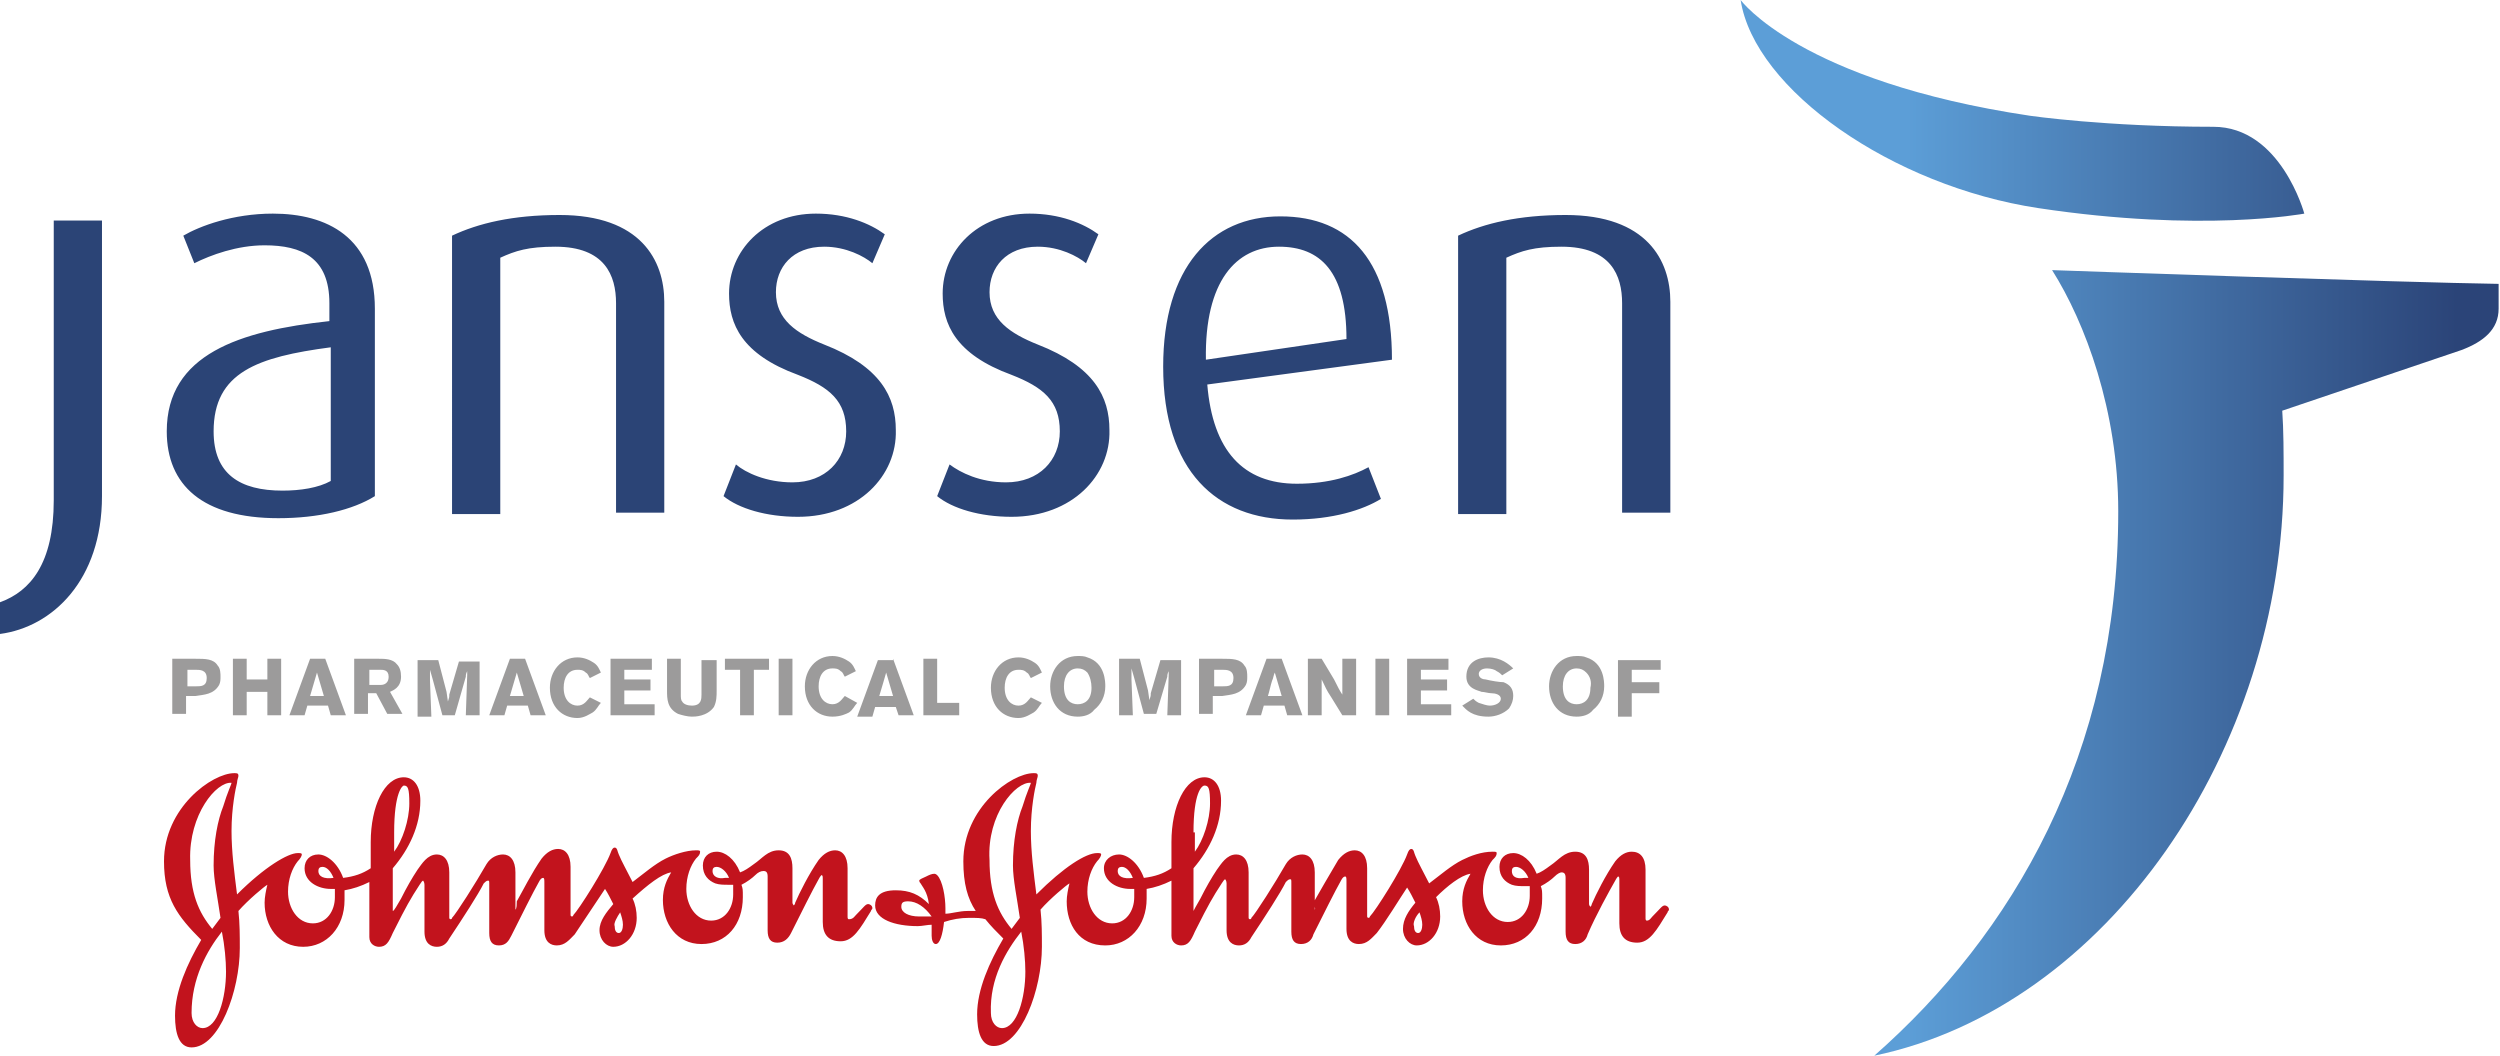 <?xml version="1.0" encoding="utf-8"?>
<!-- Generator: Adobe Illustrator 24.1.0, SVG Export Plug-In . SVG Version: 6.00 Build 0)  -->
<svg version="1.1" id="Capa_1" xmlns="http://www.w3.org/2000/svg" xmlns:xlink="http://www.w3.org/1999/xlink" x="0px" y="0px"
	 width="181.4px" height="76.6px" viewBox="0 0 181.4 76.6" style="enable-background:new 0 0 181.4 76.6;" xml:space="preserve">
<style type="text/css">
	.Sombra_x0020_paralela{fill:none;}
	.Resplandor_x0020_externo_x0020_5_x0020_pt_x002E_{fill:none;}
	.Neón_x0020_azul{fill:none;stroke:#8AACDA;stroke-width:7;stroke-linecap:round;stroke-linejoin:round;}
	.Resalte_x0020_cromado{fill:url(#SVGID_1_);stroke:#FFFFFF;stroke-width:0.363;stroke-miterlimit:1;}
	.A_x0020_todo_x0020_ritmo_GS{fill:#FFDD00;}
	.Alyssa_GS{fill:#A6D0E4;}
	.st0{fill:#9C9B9B;}
	.st1{fill:#C2131D;}
	.st2{fill:#2B4476;}
	.st3{clip-path:url(#SVGID_3_);fill:url(#SVGID_4_);}
</style>
<linearGradient id="SVGID_1_" gradientUnits="userSpaceOnUse" x1="214.884" y1="-345.413" x2="214.884" y2="-346.413">
	<stop  offset="0" style="stop-color:#656565"/>
	<stop  offset="0.618" style="stop-color:#1B1B1B"/>
	<stop  offset="0.629" style="stop-color:#545454"/>
	<stop  offset="0.983" style="stop-color:#3E3E3E"/>
</linearGradient>
<g>
	<path id="Pharmaceutical_companies_of_5_" class="st0" d="M20.4,47.8v4.1h-1v-1.7h-1.5v1.7h-1v-4.1h1v1.5h1.5v-1.5H20.4z
		 M23.6,47.8l1.5,4.1H24l-0.2-0.7h-1.5l-0.2,0.7H21l1.5-4.1H23.6z M23,48.8l-0.5,1.7h1L23,48.8z M25.7,47.8h1.8c0.4,0,1,0,1.3,0.4
		c0.2,0.2,0.3,0.5,0.3,0.9c0,0.8-0.6,1-0.8,1.1l0.9,1.6h-1.1l-0.8-1.5h-0.6v1.5h-1V47.8z M26.8,48.6v1.1h0.8c0.1,0,0.6,0,0.6-0.6
		c0-0.5-0.4-0.5-0.6-0.5H26.8z M34.8,47.8v4.1h-1l0.1-2.9l0-0.4l0,0.1c-0.1,0.2-0.1,0.3-0.1,0.4L33,51.9h-0.9l-0.7-2.6l-0.2-0.7
		c0,0.3,0,0.4,0,0.8l0.1,2.6h-1v-4.1h1.5l0.6,2.3l0.1,0.7c0.1-0.3,0.1-0.3,0.1-0.5l0.7-2.4H34.8z M38.1,47.8l1.5,4.1h-1.1l-0.2-0.7
		h-1.5l-0.2,0.7h-1.1l1.5-4.1H38.1z M37.5,48.8L37,50.5h1L37.5,48.8z M43.6,51c-0.2,0.2-0.3,0.5-0.6,0.7c-0.2,0.1-0.6,0.4-1.1,0.4
		c-1.1,0-2-0.8-2-2.2c0-1.2,0.8-2.2,2-2.2c0.5,0,0.9,0.2,1.2,0.4c0.3,0.2,0.4,0.5,0.5,0.7l-0.8,0.4c-0.1-0.1-0.1-0.3-0.3-0.4
		c-0.2-0.2-0.4-0.2-0.6-0.2c-0.7,0-1,0.6-1,1.3c0,0.9,0.5,1.3,1,1.3c0.5,0,0.7-0.4,0.9-0.6L43.6,51z M44.3,47.8h3v0.8h-2v0.7h1.9
		v0.8h-1.9v1h2.2v0.8h-3.2V47.8z M52,47.8v2.3c0,0.4,0,0.8-0.2,1.2C51.3,52,50.4,52,50.2,52c-0.3,0-0.7-0.1-1-0.2
		c-0.8-0.4-0.8-1.1-0.8-1.7v-2.3h1v2.6c0,0.2,0,0.4,0.1,0.5c0.1,0.2,0.4,0.3,0.7,0.3c0.7,0,0.7-0.5,0.7-0.8v-2.5H52z M52.6,47.8h3.2
		v0.8h-1.1v3.3h-1v-3.3h-1.1V47.8z M57.5,47.8v4.1h-1v-4.1H57.5z M62.2,51c-0.2,0.2-0.3,0.5-0.6,0.7C61.4,51.8,61,52,60.4,52
		c-1.1,0-2-0.8-2-2.2c0-1.2,0.8-2.2,2-2.2c0.5,0,0.9,0.2,1.2,0.4c0.3,0.2,0.4,0.5,0.5,0.7l-0.8,0.4c-0.1-0.1-0.1-0.3-0.3-0.4
		c-0.2-0.2-0.4-0.2-0.6-0.2c-0.7,0-1,0.6-1,1.3c0,0.9,0.5,1.3,1,1.3c0.5,0,0.7-0.4,0.9-0.6L62.2,51z M64.8,47.8l1.5,4.1h-1.1
		L65,51.3h-1.5l-0.2,0.7h-1.1l1.5-4.1H64.8z M64.3,48.8c0,0-0.4,1.4-0.5,1.7h1L64.3,48.8z M67,47.8h1V51h1.6v0.9H67V47.8z M75.6,51
		c-0.2,0.2-0.3,0.5-0.6,0.7c-0.2,0.1-0.6,0.4-1.1,0.4c-1.1,0-2-0.8-2-2.2c0-1.2,0.8-2.2,2-2.2c0.5,0,0.9,0.2,1.2,0.4
		c0.3,0.2,0.4,0.5,0.5,0.7l-0.8,0.4c-0.1-0.1-0.1-0.3-0.3-0.4c-0.2-0.2-0.4-0.2-0.6-0.2c-0.7,0-1,0.6-1,1.3c0,0.9,0.5,1.3,1,1.3
		c0.5,0,0.7-0.4,0.9-0.6L75.6,51z M78.2,52c-1.3,0-2-1-2-2.2c0-1.1,0.7-2.2,2-2.2c0.2,0,0.5,0,0.7,0.1c1.3,0.4,1.3,1.8,1.3,2.1
		c0,0.7-0.3,1.3-0.8,1.7C79.1,51.9,78.6,52,78.2,52z M78.9,48.8c-0.2-0.2-0.4-0.3-0.7-0.3c-0.6,0-1,0.5-1,1.3c0,1,0.5,1.3,1,1.3
		c0.5,0,1-0.3,1-1.2C79.2,49.5,79.1,49.1,78.9,48.8z M85.7,47.8v4.1h-1l0.1-2.9l0-0.4l0,0.1c-0.1,0.2-0.1,0.3-0.1,0.4l-0.8,2.7H83
		l-0.7-2.6l-0.2-0.7c0,0.3,0,0.4,0,0.8l0.1,2.6h-1v-4.1h1.5l0.6,2.3l0.1,0.7c0.1-0.3,0.1-0.3,0.1-0.5l0.7-2.4H85.7z M87.1,47.8h1.6
		c0.7,0,1.3,0,1.6,0.5c0.2,0.2,0.2,0.6,0.2,0.8c0,0.2,0,0.4-0.1,0.6c-0.4,0.7-1.1,0.7-1.7,0.8h-0.7v1.3h-1V47.8z M88.1,48.6v1.2h0.6
		c0.4,0,0.8,0,0.8-0.6c0-0.6-0.5-0.6-0.8-0.6H88.1z M93,47.8l1.5,4.1h-1.1l-0.2-0.7h-1.5l-0.2,0.7h-1.1l1.5-4.1H93z M92.5,48.8
		c-0.1,0.2-0.1,0.4-0.2,0.6c-0.1,0.3-0.2,0.8-0.3,1.1h1L92.5,48.8z M94.9,47.8h1l0.9,1.5c0.3,0.6,0.4,0.8,0.6,1.1l0-2.6h1v4.1h-1
		l-0.8-1.3c-0.4-0.6-0.4-0.7-0.7-1.3l0,2.6h-1V47.8z M100.8,47.8v4.1h-1v-4.1H100.8z M102.1,47.8h3v0.8h-2v0.7h1.9v0.8h-1.9v1h2.2
		v0.8h-3.2V47.8z M106.9,50.7c0.1,0.1,0.2,0.2,0.4,0.3c0.3,0.1,0.6,0.2,0.8,0.2c0.4,0,0.8-0.2,0.8-0.5c0-0.3-0.4-0.4-0.7-0.4
		c-0.2,0-0.5-0.1-0.7-0.1c-0.2-0.1-1.1-0.2-1.1-1.1c0-1.1,0.9-1.4,1.6-1.4c0.9,0,1.5,0.5,1.8,0.8L109,49c-0.1-0.1-0.2-0.2-0.4-0.3
		c-0.1-0.1-0.4-0.2-0.7-0.2c-0.4,0-0.6,0.2-0.6,0.4c0,0.3,0.3,0.4,0.5,0.4c0.4,0.1,1,0.2,1.3,0.2c0.5,0.2,0.7,0.5,0.7,1
		c0,0.3-0.1,0.6-0.3,0.9c-0.4,0.4-1,0.6-1.5,0.6c-1.2,0-1.6-0.5-1.9-0.8L106.9,50.7z M12.6,47.8h1.6c0.7,0,1.3,0,1.6,0.5
		c0.2,0.2,0.2,0.6,0.2,0.8c0,0.2,0,0.4-0.1,0.6c-0.4,0.7-1.1,0.7-1.7,0.8h-0.7v1.3h-1V47.8z M13.6,48.6v1.2h0.6c0.4,0,0.8,0,0.8-0.6
		c0-0.6-0.5-0.6-0.8-0.6H13.6z M114.4,52c-1.3,0-2-1-2-2.2c0-1.1,0.7-2.2,2-2.2c0.2,0,0.5,0,0.7,0.1c1.3,0.4,1.3,1.8,1.3,2.1
		c0,0.7-0.3,1.3-0.8,1.7C115.3,51.9,114.8,52,114.4,52z M115.1,48.8c-0.2-0.2-0.4-0.3-0.7-0.3c-0.6,0-1,0.5-1,1.3c0,1,0.5,1.3,1,1.3
		c0.5,0,1-0.3,1-1.2C115.5,49.5,115.4,49.1,115.1,48.8z M120.5,47.8v0.8h-2.1v0.9h2v0.8h-2v1.7h-1v-4.1H120.5z"/>
	<path id="Johnson_x2B_Johnson_Signature_6_" class="st1" d="M16.8,56.8c0,0.1-0.3,0.7-0.6,1.7c-0.4,1-0.7,2.5-0.7,4.3
		c0,1,0.3,2.4,0.5,3.8l-0.6,0.8c-1-1.2-1.6-2.6-1.6-5C13.7,59.1,15.7,56.7,16.8,56.8C16.8,56.7,16.8,56.7,16.8,56.8z M45,66.2
		c0.1,0.3,0.2,0.6,0.2,0.9c0,0.3-0.1,0.6-0.3,0.6c-0.2,0-0.3-0.2-0.3-0.5C44.5,67,44.8,66.5,45,66.2z M16.1,67.6
		c0.2,1,0.3,2.1,0.3,2.9c0,1.9-0.6,4.1-1.7,4.1c-0.4,0-0.8-0.4-0.8-1.1C13.9,71,15,69,16.1,67.6z M48.7,63.3c-0.3,0.5-0.6,1.1-0.6,2
		c0,1.7,1,3.2,2.8,3.2c1.8,0,3-1.4,3-3.4c0-0.6,0-0.6-0.1-0.9c0.4-0.2,0.8-0.5,1-0.7c0.2-0.2,0.4-0.3,0.6-0.3c0.2,0,0.3,0.1,0.3,0.4
		v3.9c0,0.6,0.2,0.9,0.7,0.9c0.5,0,0.8-0.3,1-0.7c0.7-1.4,1.6-3.2,2-3.9c0.1-0.2,0.2-0.3,0.2-0.3c0.1,0,0.1,0.1,0.1,0.3v3.1
		c0,0.9,0.4,1.4,1.3,1.4c0.9,0,1.4-0.9,2.2-2.2c0-0.1,0.1-0.1,0.1-0.2c0-0.2-0.2-0.3-0.3-0.3c-0.2,0-0.3,0.2-0.9,0.8
		c-0.1,0.1-0.2,0.3-0.5,0.3c-0.1,0-0.1-0.1-0.1-0.2v-3.5c0-0.9-0.4-1.3-0.9-1.3c-0.4,0-0.8,0.2-1.2,0.7c-0.7,1-1.4,2.4-1.7,3.1
		c0,0.1-0.1,0.2-0.1,0.2c0,0-0.1-0.1-0.1-0.2v-2.5c0-0.7-0.2-1.3-1-1.3c-0.8,0-1.2,0.6-1.8,1c-0.4,0.3-0.7,0.5-1,0.6
		c-0.4-1-1.1-1.5-1.7-1.5c-0.6,0-1,0.4-1,1c0,0.7,0.4,1.1,0.9,1.3c0.3,0.1,0.6,0.1,1,0.1c0.1,0,0.2,0,0.3,0c0,0.2,0,0.5,0,0.7
		c0,1-0.6,1.9-1.6,1.9c-1.1,0-1.8-1.1-1.8-2.3c0-0.9,0.3-1.7,0.7-2.2c0.2-0.2,0.3-0.3,0.3-0.5c0-0.1-0.1-0.1-0.3-0.1
		c-0.7,0-1.6,0.3-2.2,0.6c-0.8,0.4-1.6,1.1-2.4,1.7c-0.4-0.8-0.8-1.5-1-2c-0.1-0.2-0.1-0.5-0.3-0.5c-0.1,0-0.2,0.1-0.3,0.4
		c-0.4,1.1-2.3,4.1-2.7,4.5c0,0.1-0.1,0.1-0.1,0.1c0,0-0.1,0-0.1-0.1v-3.5c0-0.9-0.4-1.3-0.9-1.3c-0.4,0-0.8,0.2-1.2,0.7
		c-0.7,1-1.4,2.4-1.8,3.1C37.5,66,37.4,66,37.4,66c0,0,0-0.1,0-0.2v-2.5c0-0.9-0.4-1.3-0.9-1.3c-0.4,0-0.9,0.2-1.2,0.7
		c-0.8,1.4-2.2,3.6-2.5,3.9c0,0.1-0.1,0.1-0.1,0.1c0,0-0.1,0-0.1-0.1v-3.3c0-0.9-0.4-1.3-0.9-1.3c-0.7,0-1.1,0.7-1.4,1.1
		c-0.4,0.6-0.8,1.3-1.2,2.1c-0.3,0.5-0.5,0.9-0.6,0.9c0,0,0-0.2,0-0.5v-2.6c1.2-1.4,2-3.1,2-4.9c0-1.1-0.5-1.7-1.2-1.7
		c-1.4,0-2.4,2.1-2.4,4.7V63c-0.6,0.4-1.2,0.6-2,0.7c-0.4-1.1-1.2-1.7-1.8-1.7c-0.6,0-1,0.4-1,1c0,1,1,1.5,1.9,1.5h0.3
		c0,0.2,0,0.4,0,0.6c0,1-0.6,1.9-1.6,1.9c-1.1,0-1.8-1.1-1.8-2.3c0-0.9,0.3-1.7,0.7-2.2c0.2-0.2,0.3-0.4,0.3-0.5
		c0-0.1-0.1-0.1-0.3-0.1c-0.7,0-2.4,1-4.4,3c-0.2-1.6-0.4-3.1-0.4-4.6c0-1.7,0.3-3.1,0.4-3.5c0-0.2,0.1-0.4,0.1-0.5
		c0-0.2-0.1-0.2-0.3-0.2c-1.6,0-5.1,2.5-5.1,6.4c0,2.7,1,4,2.7,5.7c-1,1.7-1.9,3.7-1.9,5.5c0,1.3,0.3,2.3,1.2,2.3
		c2,0,3.5-4.1,3.5-7.2c0-0.9,0-1.8-0.1-2.7c0.7-0.8,1.9-1.8,2.1-1.9c-0.1,0.4-0.2,0.9-0.2,1.3c0,1.7,1,3.2,2.8,3.2
		c1.7,0,3-1.4,3-3.4c0-0.2,0-0.5,0-0.7c0.6-0.1,1.2-0.3,1.8-0.6v4c0,0.5,0.4,0.7,0.7,0.7c0.5,0,0.7-0.3,1-1c0.3-0.6,1-2,1.5-2.8
		c0.4-0.6,0.6-1,0.7-1c0,0,0.1,0.1,0.1,0.3v3.4c0,0.9,0.5,1.1,0.9,1.1c0.4,0,0.7-0.2,0.9-0.6c1-1.5,2.1-3.2,2.5-4
		c0.1-0.1,0.2-0.2,0.3-0.2c0.1,0,0.1,0,0.1,0.3v3.5c0,0.6,0.2,0.9,0.7,0.9c0.5,0,0.7-0.3,0.9-0.7c0.7-1.4,1.6-3.2,2-3.9
		c0.1-0.2,0.2-0.3,0.3-0.3c0.1,0,0.1,0.1,0.1,0.4v3.4c0,0.9,0.5,1.1,0.9,1.1c0.6,0,0.9-0.4,1.3-0.8c0.6-0.9,1.6-2.4,2.2-3.3
		c0.2,0.3,0.4,0.7,0.6,1.1c-0.5,0.6-1,1.2-1,1.9c0,0.7,0.5,1.2,1,1.2c0.9,0,1.7-0.9,1.7-2.1c0-0.5-0.1-1-0.3-1.4
		C47,64.2,48,63.4,48.7,63.3z M28.6,60.4c0-2.9,0.6-3.4,0.7-3.4c0.3,0,0.4,0.2,0.4,1.3c0,1.2-0.5,2.7-1.1,3.5V60.4z M23.1,63.2
		c0-0.2,0.1-0.3,0.3-0.3c0.3,0,0.6,0.3,0.8,0.8C23.5,63.8,23.1,63.6,23.1,63.2z M51.7,63.2c0-0.2,0.1-0.3,0.3-0.3
		c0.3,0,0.7,0.3,0.9,0.8c-0.1,0-0.2,0-0.3,0C52.1,63.8,51.7,63.6,51.7,63.2z M67.6,66.5c-0.3,0-0.5,0-0.9,0c-0.8,0-1.3-0.3-1.3-0.7
		c0-0.3,0.1-0.4,0.5-0.4C66.5,65.4,67.1,65.8,67.6,66.5z M71.5,66.7c0.4,0.5,0.8,0.9,1.3,1.4c-1,1.7-1.9,3.7-1.9,5.5
		c0,1.3,0.3,2.3,1.2,2.3c2,0,3.5-4.1,3.5-7.2c0-0.9,0-1.8-0.1-2.7c0.7-0.8,1.9-1.8,2.1-1.9c-0.1,0.4-0.2,0.9-0.2,1.3
		c0,1.7,0.9,3.2,2.8,3.2c1.7,0,3-1.4,3-3.4c0-0.2,0-0.5,0-0.7c0.6-0.1,1.2-0.3,1.8-0.6v4c0,0.5,0.4,0.7,0.7,0.7c0.5,0,0.7-0.3,1-1
		c0.3-0.6,1-2,1.5-2.8c0.4-0.6,0.6-1,0.7-1c0,0,0.1,0.1,0.1,0.3v3.4c0,0.9,0.5,1.1,0.9,1.1c0.4,0,0.7-0.2,0.9-0.6
		c1-1.5,2.1-3.2,2.5-4c0.1-0.1,0.2-0.2,0.3-0.2c0.1,0,0.1,0,0.1,0.3v3.5c0,0.6,0.2,0.9,0.7,0.9c0.5,0,0.8-0.3,0.9-0.7
		c0.7-1.4,1.6-3.2,2-3.9c0.1-0.2,0.2-0.3,0.3-0.3c0.1,0,0.1,0.1,0.1,0.4v3.4c0,0.9,0.5,1.1,0.9,1.1c0.6,0,0.9-0.4,1.3-0.8
		c0.7-0.9,1.6-2.4,2.2-3.3c0.2,0.3,0.4,0.7,0.6,1.1c-0.5,0.6-0.9,1.2-0.9,1.9c0,0.7,0.5,1.2,1,1.2c0.9,0,1.7-0.9,1.7-2.1
		c0-0.5-0.1-1-0.3-1.4c0.8-0.8,1.8-1.6,2.5-1.7c-0.3,0.5-0.6,1.1-0.6,2c0,1.7,1,3.2,2.8,3.2c1.8,0,3-1.4,3-3.4c0-0.6,0-0.6-0.1-0.9
		c0.4-0.2,0.8-0.5,1-0.7c0.2-0.2,0.4-0.3,0.5-0.3c0.2,0,0.3,0.1,0.3,0.4v3.9c0,0.6,0.2,0.9,0.7,0.9c0.5,0,0.8-0.3,0.9-0.7
		c0.6-1.4,1.6-3.2,2-3.9c0.1-0.2,0.2-0.3,0.2-0.3c0.1,0,0.1,0.1,0.1,0.3v3.1c0,0.9,0.4,1.4,1.3,1.4c0.9,0,1.4-0.9,2.2-2.2
		c0-0.1,0.1-0.1,0.1-0.2c0-0.2-0.2-0.3-0.3-0.3c-0.2,0-0.3,0.2-0.9,0.8c-0.1,0.1-0.2,0.3-0.4,0.3c-0.1,0-0.1-0.1-0.1-0.2v-3.5
		c0-0.9-0.4-1.3-1-1.3c-0.4,0-0.8,0.2-1.2,0.7c-0.7,1-1.4,2.4-1.7,3.1c0,0.1-0.1,0.2-0.1,0.2c0,0-0.1-0.1-0.1-0.2v-2.5
		c0-0.7-0.2-1.3-1-1.3c-0.8,0-1.2,0.6-1.8,1c-0.4,0.3-0.7,0.5-1,0.6c-0.4-1-1.1-1.5-1.7-1.5c-0.6,0-1,0.4-1,1c0,0.7,0.4,1.1,0.9,1.3
		c0.3,0.1,0.6,0.1,1,0.1c0.1,0,0.2,0,0.3,0c0,0.2,0,0.5,0,0.7c0,1-0.6,1.9-1.6,1.9c-1.1,0-1.8-1.1-1.8-2.3c0-0.9,0.3-1.7,0.7-2.2
		c0.2-0.2,0.3-0.3,0.3-0.5c0-0.1-0.1-0.1-0.3-0.1c-0.8,0-1.6,0.3-2.2,0.6c-0.8,0.4-1.6,1.1-2.4,1.7c-0.4-0.8-0.8-1.5-1-2
		c-0.1-0.2-0.1-0.5-0.3-0.5c-0.1,0-0.2,0.1-0.3,0.4c-0.4,1.1-2.3,4.1-2.7,4.5c0,0.1-0.1,0.1-0.1,0.1c0,0-0.1,0-0.1-0.1v-3.5
		c0-0.9-0.4-1.3-0.9-1.3c-0.4,0-0.8,0.2-1.2,0.7c-0.6,1-1.4,2.4-1.8,3.1C95.5,66,95.4,66,95.4,66c0,0,0-0.1,0-0.2v-2.5
		c0-0.9-0.4-1.3-0.9-1.3c-0.4,0-0.9,0.2-1.2,0.7c-0.8,1.4-2.2,3.6-2.5,3.9c0,0.1-0.1,0.1-0.1,0.1c0,0-0.1,0-0.1-0.1v-3.3
		c0-0.9-0.4-1.3-0.9-1.3c-0.7,0-1.1,0.7-1.4,1.1c-0.4,0.6-0.8,1.3-1.2,2.1c-0.3,0.5-0.5,0.9-0.5,0.9c0,0,0-0.2,0-0.5v-2.6
		c1.2-1.4,2-3.1,2-4.9c0-1.1-0.5-1.7-1.2-1.7c-1.4,0-2.4,2.1-2.4,4.7V63c-0.6,0.4-1.2,0.6-2,0.7c-0.4-1.1-1.2-1.7-1.8-1.7
		c-0.6,0-1.1,0.4-1.1,1c0,1,1,1.5,1.9,1.5h0.3c0,0.2,0,0.4,0,0.6c0,1-0.6,1.9-1.6,1.9c-1.1,0-1.8-1.1-1.8-2.3c0-0.9,0.3-1.7,0.7-2.2
		c0.2-0.2,0.3-0.4,0.3-0.5c0-0.1-0.1-0.1-0.3-0.1c-0.8,0-2.4,1-4.4,3c-0.2-1.6-0.4-3.1-0.4-4.6c0-1.7,0.3-3.1,0.4-3.5
		c0-0.2,0.1-0.4,0.1-0.5c0-0.2-0.1-0.2-0.3-0.2c-1.6,0-5.1,2.5-5.1,6.4c0,1.6,0.3,2.7,0.9,3.6c-0.2,0-0.4,0-0.6,0
		c-0.6,0-1.2,0.2-1.6,0.2v-0.4c0-0.8-0.2-2-0.6-2.4c0,0-0.1-0.1-0.2-0.1c-0.2,0-0.4,0.1-0.6,0.2c-0.2,0.1-0.5,0.2-0.5,0.3
		c0,0,0,0.1,0.1,0.2c0.1,0.2,0.5,0.6,0.6,1.5c-0.7-0.7-1.4-1-2.4-1c-1.2,0-1.5,0.5-1.5,1.1c0,1,1.4,1.5,3.1,1.5c0.3,0,0.7-0.1,1-0.1
		c0,0.3,0,0.6,0,0.8c0,0.3,0.1,0.6,0.3,0.6c0.3,0,0.5-0.7,0.6-1.6c0.6-0.2,1.2-0.3,1.8-0.3C70.9,66.6,71.2,66.6,71.5,66.7z
		 M74.8,56.8c0,0.1-0.3,0.7-0.6,1.7c-0.4,1-0.7,2.5-0.7,4.3c0,1,0.3,2.4,0.5,3.8l-0.6,0.8c-1-1.2-1.6-2.6-1.6-5
		C71.6,59.1,73.7,56.7,74.8,56.8C74.8,56.7,74.8,56.7,74.8,56.8z M103,66.2c0.1,0.3,0.2,0.6,0.2,0.9c0,0.3-0.1,0.6-0.3,0.6
		c-0.2,0-0.3-0.2-0.3-0.5C102.5,67,102.7,66.5,103,66.2z M74.1,67.6c0.2,1,0.3,2.1,0.3,2.9c0,1.9-0.6,4.1-1.7,4.1
		c-0.4,0-0.8-0.4-0.8-1.1C71.8,71,73,69,74.1,67.6z M86.6,60.4c0-2.9,0.6-3.4,0.8-3.4c0.3,0,0.4,0.2,0.4,1.3c0,1.2-0.5,2.7-1.1,3.5
		V60.4z M81.1,63.2c0-0.2,0.1-0.3,0.3-0.3c0.3,0,0.6,0.3,0.8,0.8C81.5,63.8,81.1,63.6,81.1,63.2z M109.7,63.2c0-0.2,0.1-0.3,0.3-0.3
		c0.3,0,0.7,0.3,0.9,0.8c-0.1,0-0.2,0-0.3,0C110,63.8,109.7,63.6,109.7,63.2z"/>
	<path id="Wordmark_11_" class="st2" d="M0,46v-2.3c2.2-0.8,3.9-2.8,3.9-7.4V16h3.5v20C7.4,42.1,3.8,45.5,0,46z M20.2,37.6
		c-5.5,0-8.1-2.4-8.1-6.3c0-5.6,5.3-7.3,11.8-8v-1.3c0-3.3-2-4.2-4.7-4.2c-2,0-3.9,0.7-5.1,1.3l-0.8-2c1.2-0.7,3.6-1.6,6.5-1.6
		c3.9,0,7.4,1.7,7.4,6.9v13.6C25.6,37,23.1,37.6,20.2,37.6z M24,25.2c-5.3,0.7-8.5,1.8-8.5,6.1c0,3.1,1.9,4.3,5,4.3
		c1.3,0,2.6-0.2,3.5-0.7V25.2z M44.7,37.2V22c0-2-0.8-4.1-4.4-4.1c-2,0-2.9,0.3-4,0.8v18.6h-3.5V17.1c1.9-0.9,4.4-1.5,7.8-1.5
		c5.9,0,7.6,3.3,7.6,6.3v15.3H44.7z M57.9,37.5c-2.3,0-4.3-0.6-5.4-1.5l0.9-2.3c0.7,0.6,2.2,1.3,4.1,1.3c2.4,0,3.9-1.6,3.9-3.7
		c0-2.2-1.2-3.2-3.5-4.1c-4.1-1.5-5-3.7-5-5.9c0-3.1,2.5-5.8,6.3-5.8c2.2,0,3.9,0.7,5,1.5l-0.9,2.1c-0.6-0.5-1.9-1.2-3.5-1.2
		c-2.3,0-3.5,1.5-3.5,3.3c0,2,1.5,3,3.5,3.8c4.1,1.6,5.2,3.8,5.2,6.2C65.1,34.5,62.3,37.5,57.9,37.5z M73.4,37.5
		c-2.3,0-4.3-0.6-5.4-1.5l0.9-2.3c0.8,0.6,2.2,1.3,4.1,1.3c2.4,0,3.9-1.6,3.9-3.7c0-2.2-1.2-3.2-3.5-4.1c-4.1-1.5-5-3.7-5-5.9
		c0-3.1,2.5-5.8,6.3-5.8c2.2,0,3.9,0.7,5,1.5l-0.9,2.1c-0.6-0.5-1.9-1.2-3.5-1.2c-2.3,0-3.5,1.5-3.5,3.3c0,2,1.5,3,3.5,3.8
		c4.1,1.6,5.2,3.8,5.2,6.2C80.6,34.5,77.8,37.5,73.4,37.5z M87.6,27.9c0.4,4.8,2.6,7.2,6.5,7.2c2.4,0,4.1-0.6,5.2-1.2l0.9,2.3
		c-1.3,0.8-3.5,1.5-6.4,1.5c-5.5,0-9.4-3.5-9.4-11.1c0-7.2,3.5-10.9,8.5-10.9c5.1,0,8.1,3.3,8.1,10.4L87.6,27.9z M92.8,17.9
		c-3.1,0-5.4,2.5-5.3,8.2l10.2-1.5C97.7,19.7,95.8,17.9,92.8,17.9z M117.7,37.2V22c0-2-0.8-4.1-4.4-4.1c-2,0-2.9,0.3-4,0.8v18.6
		h-3.5V17.1c1.9-0.9,4.4-1.5,7.8-1.5c5.9,0,7.6,3.3,7.6,6.3v15.3H117.7z"/>
	<g>
		<defs>
			<path id="SVGID_2_" d="M167.2,15.5c0,0-7.4,1.4-19.3-0.4c-10.6-1.6-20.6-8.6-21.6-15.1c0,0,4.3,5.9,21,8.4c0,0,5.5,0.8,13.3,0.8
				C165.5,9.2,167.2,15.5,167.2,15.5 M181.4,20.6c-7-0.1-32.5-1-32.5-1c2.4,3.8,4.8,10.2,4.8,17.5c0,17.7-7.7,30.7-17.7,39.5
				c16.8-3.5,29.7-22.1,29.7-42.1c0-1.6,0-3.3-0.1-4.7l13-4.4c1.6-0.6,2.7-1.5,2.7-3C181.4,21.2,181.4,20.6,181.4,20.6z"/>
		</defs>
		<clipPath id="SVGID_3_">
			<use xlink:href="#SVGID_2_"  style="overflow:visible;"/>
		</clipPath>
		
			<linearGradient id="SVGID_4_" gradientUnits="userSpaceOnUse" x1="-514.368" y1="2979.48" x2="-514.32" y2="2979.48" gradientTransform="matrix(1146.779 0 0 1595.333 589993 -4753224)">
			<stop  offset="0" style="stop-color:#5C9ED7"/>
			<stop  offset="0.2" style="stop-color:#5C9ED7"/>
			<stop  offset="0.9" style="stop-color:#2B4478"/>
			<stop  offset="1" style="stop-color:#2B4478"/>
		</linearGradient>
		<rect x="126.3" y="0" class="st3" width="55" height="76.6"/>
	</g>
</g>
</svg>
